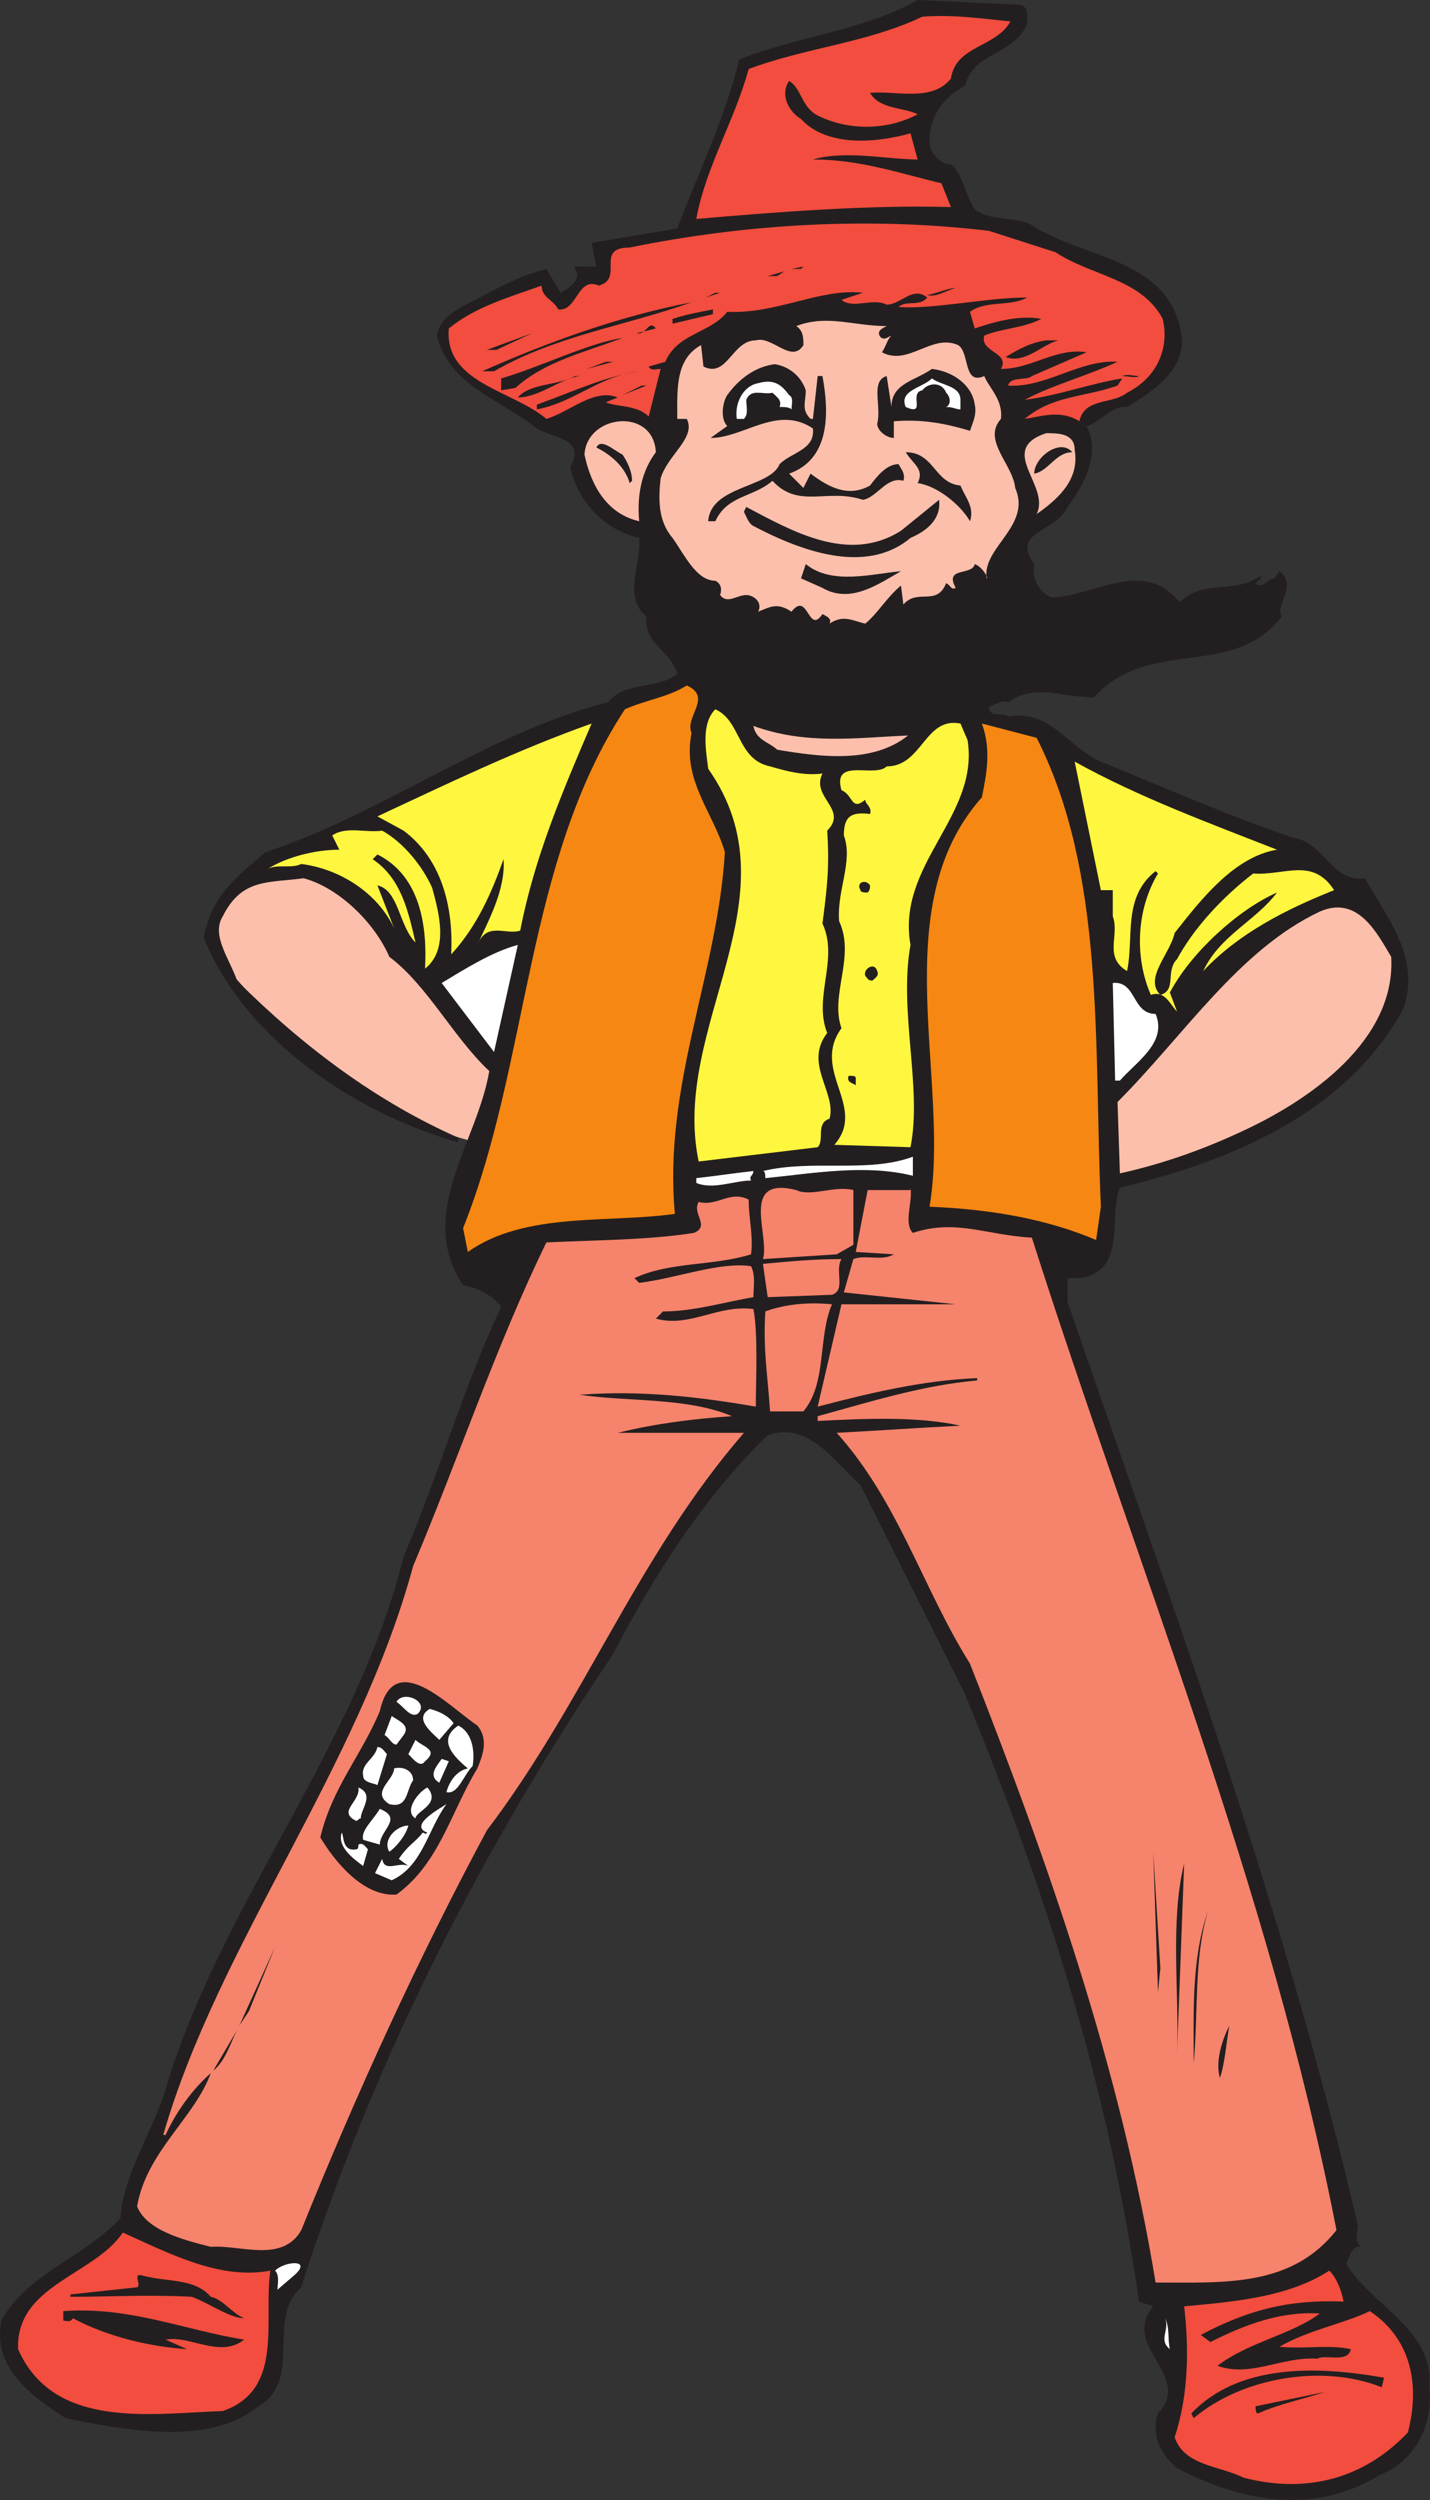 <svg xmlns="http://www.w3.org/2000/svg" width="450.673" height="787.773"><rect width="100%" height="100%" fill="#333333" stroke="none"/><path fill="#fbbfac" fill-rule="evenodd" d="m157.196 336.75-24.75-30-21.75-24-17.25-7.5-12.75 1.5-9 6-5.25 9 5.25 13.5 15 17.25 30.75 24 24.75 11.25 10.5 3 4.5-24"/><path fill="#231f20" fill-rule="evenodd" d="M321.446 1.5c3 .75 2.25 3.75 2.25 6-3.75 9.75-17.25 9-19.5 19.5-6 3-11.25 9-11.25 17.25 0 3.75 3 7.5 6.75 7.5 3.75 3 4.5 9.75 7.5 14.25 5.25 3.75 12 2.25 17.25 4.5 16.5 11.25 45 10.5 48 36 .75 10.5-9.75 17.25-17.25 21.75-4.5-.75-9 5.25-12.75 6 4.5 8.25-.75 18.75-6 25.5-3.75 8.25-18 7.5-10.5 18-.75 3.75.75 8.25 5.25 10.5 12.75 0 29.25-12.75 40.5 1.5 8.25-7.5 16.5-2.25 25.5-8.25.75.75-.75 1.5-1.5 2.25 2.25 2.25 3.75-1.5 6-1.5l1.5-2.25c6 4.5-1.5 10.5.75 14.25-15.75 20.25-41.25 6-59.25 25.5-10.5 0-18-4.5-27 1.5-2.25-.75-3.75.75-6 1.5 0 3.75 4.5 1.5 6 3 13.5-2.25 18.75 9.75 29.25 14.25 20.25 8.25 40.5 17.25 60.75 24 9.75 1.5 12 14.25 22.5 12.75 6 11.25 18 24.75 12 41.25-18 33-54.75 48-89.25 56.25-3.75 9.75 2.25 25.5-12 28.5h-4.5v7.5c33.75 98.25 67.5 188.25 91.5 291 0 1.5-1.5 6 1.5 6.75-3.75-.75-3.75 3-5.25 5.25 7.5 12.75 27.75 21 26.25 38.25 1.5 12.75-4.5 24-15.75 28.5-21 12.75-43.5 8.25-63.75-2.25-5.25-4.5-8.25-10.5-6-17.25 11.25-12-12-21-1.5-33.75l-4.5-1.5c-9.75-68.25-29.25-129-54.75-191.25l-33-66c-8.25-7.5-16.5-20.25-29.25-15.75-19.5 18.75-36 44.25-48.75 69-42 62.25-75.75 129-98.25 199.5-11.25 9.75.75 29.25-13.5 37.5-15.75 12.75-42 7.5-60.75 3.75-10.5-6.75-23.25-15.75-20.25-30.75 8.25-15 25.5-19.5 37.5-32.25.75-12.75 9-25.5 13.5-38.25 17.25-60 60.75-109.5 75.75-170.25 11.25-26.25 18.75-53.25 30.75-78.75-3-3.75-7.5-6-12-6.75-15-22.5 4.5-45 8.25-67.5-11.25-10.5-19.5-27-31.5-36-4.5-10.5-15.75-21.75-27-24.75-11.25 1.5-19.5 0-25.5 12-3.75 6 2.25 13.5 4.5 20.25 21 21 44.25 38.25 69.75 49.5v1.5c-31.5-9-66.75-31.5-80.25-64.5 2.25-12.75 9.75-18.75 19.5-27 36.75-12 69.75-37.5 108-47.25 5.25-6.75 15.75-3.75 21.75-9-2.25-7.5-10.5-9-9.75-18-7.5-6-1.5-16.5-2.25-24.75-10.5-2.25-19.5-11.25-21.75-22.5 5.25-9-6-9-10.5-12-11.25-9-27.75-13.5-31.5-29.25.75-5.25 6-8.25 10.5-10.5 7.5-3.75 15-8.25 24-10.5l4.5 7.5c3-1.5 6.75-4.5 4.5-7.5V84h6.75l-1.5-7.5 27-4.5c6.75-18 15-34.5 19.5-53.25 18.75-7.5 39-9 56.25-18.75l32.25 1.5"/><path fill="#f24d3e" fill-rule="evenodd" d="M318.446 6.75c-4.5 8.25-17.25 7.5-18.75 18-6 7.5-17.25 3.75-25.5 4.5 3 5.25 10.5 4.5 15 6.75-9.75 5.25-22.5 5.25-32.25 0-4.5-3-4.5-8.25-8.25-10.5-3 4.5 0 9.75 3.75 12 8.25 9 24 7.5 34.5 4.5l2.25 8.25c-9.75 0-22.5-3-33 0 15 0 27.75 4.5 40.5 7.5l3 7.5c-24.75-.75-54.75 1.5-80.25 3.75 3-16.5 12-30.75 16.5-47.25 18-6.75 37.5-8.25 54.75-16.5 10.5-.75 19.5.75 27.75 1.5m14.25 72.75c11.25 7.5 27 8.25 33.75 21 2.25 9.75-2.25 18.75-11.25 23.25-4.5 3.75-13.5 1.5-15 9-6-3.75-12-1.5-17.25-.75 9-7.5 18.75-6.75 29.25-10.5l1.5-2.25c-9.75 1.5-19.5 5.25-30.75 6.75 8.25-4.5 19.5-7.5 29.25-12-12-.75-22.5 8.25-34.5 7.5.75-3 6-1.5 7.5-3l17.25-7.5c-9.75-1.5-17.25 5.25-27 5.25 3-5.25-6.75-5.25-5.25-10.5 5.25-2.25 12-2.25 18-5.25-7.5-1.5-16.5 1.5-21 3l-1.5-5.25c5.25-3.75 12.75-1.5 18-4.5-12.75 0-29.25 3.75-40.5 3 2.25-2.25 6.75 0 9-3-4.5-3.75-8.25 2.25-12.75 2.25-4.5-2.25-10.5 1.5-14.25-1.5l6.75-2.25c-13.5-1.5-27 6.75-42.75 6-5.25 6.75-15.75 6.75-19.5 15.75l-5.25 1.5c.75 1.5 2.25.75 3.75.75l-3.75 15c-3.75-3.75-10.5-3-13.5-4.5l3.75-1.5c-7.5-3-15 4.5-22.5 6.75-10.5-9-32.25-11.25-30.75-28.5 8.25-6.75 18.75-9.75 29.25-13.5 0 3.75 3.75 4.5 5.25 7.5 6 .75 6-10.5 12.75-7.5 8.25-2.25-1.5-12 9.75-12 36.75-7.5 75.75-9.75 113.25-5.25l21 6.75"/><path fill="#231f20" fill-rule="evenodd" d="m249.446 84.75 3.75-.75-.75.75zm-7.5 2.25 5.25-1.5-2.25 1.5zm59.25 3.75c-3 .75-6 3-9 2.25 3.75-.75 6.75-2.25 9-2.25m-78.75 3 3-1.5h1.5zm-4.5 1.5c-21 7.5-42.75 10.5-62.25 21.75h-3.75c20.25-9 42.75-17.25 66-21.75m6.75 3.75-12.75 3v-1.5c4.5-1.5 9-2.25 12.75-3V99"/><path fill="#fbbfac" fill-rule="evenodd" d="M279.446 102.75c-1.5.75-3 1.5-2.25 3s2.25.75 2.25.75l1.5-.75c-1.5 1.5-1.5 3-3 5.25 8.25 4.5 15.75-6 24-2.25 3.75 2.25 1.5 12.75 8.25 9.75 1.5 3.75 6 7.5 5.25 13.5-6 6.75 3.75 14.25 4.5 21.75 5.25 12-10.5 18.75-9 28.5.75 0-1.5-3.75-3.75-4.5-.75 3.75-9.75.75-6 7.5-1.5.75-1.5-.75-3-1.5-3 7.5-9 1.5-13.5 6.75l-.75-6c-4.5 3.75-7.5 9-11.25 12-3.75-.75-6.75-3-11.25 0 .75-1.5-.75-2.25-2.25-3-4.5 6.75-4.5-7.5-9.75-.75-4.5-3-6.75-1.5-10.5 0 1.5-3-1.5-5.25-3.75-5.25-3 0-6 3-8.25 0 .75-2.25 0-3.75-1.5-4.5-6 0-9.75-8.25-13.5-13.5-4.5-5.25-4.5-12-3.75-18.75 2.25-7.5 11.25-12.75 8.25-18.75h-3c0-9-.75-18.75 7.5-23.25l.75 6.75c7.5 3.75 9-8.25 16.5-8.25 5.25-1.5 11.25 7.5 15 1.5 0-2.25 0-4.5-2.25-6 9.75-3.75 18 0 28.5 0"/><path fill="#231f20" fill-rule="evenodd" d="m206.696 103.5-6 1.5c3 .75 3.75-4.5 6-1.5m-53.25 6.75 14.25-5.25-11.25 5.25zm42.75-3.75c-12 4.5-24.75 7.5-33.75 15.75l-4.5.75v-3.75c12.75-3.75 27.75-11.25 38.25-12.75m137.25.75c-5.25 1.5-10.5 7.5-16.5 5.25 3.75-2.25 7.5-4.5 12.75-5.25h3.75m-148.5 9 6-2.25h2.25zm69 6.75c0 3.75-1.5 6 1.5 9h.75l1.5-13.5h1.5c2.25 12 2.25 26.25-10.5 30.75l4.5 4.5 2.25-4.5c6 4.5 12 7.5 18.75 3.75 2.25-3 5.25-6.75 9-6.75.75 1.5 2.25 3 1.5 5.25-5.25-1.5-8.25 5.25-12.75 6-11.25-3.75-20.25 3-28.5-6-6 5.25-14.25 4.5-18 12.75h-2.25c.75-11.25 19.5-10.5 22.5-18 3.75-3.75 11.25-4.5 10.5-11.25-11.25-7.5-21.75 3-32.25 3l5.25-3.75c-2.25-2.25-1.5-7.5 0-9.75 3.75-5.25 9-9 15-9.75 4.5.75 8.25 3.75 9.75 8.25m53.25 4.5c.75 3-.75 6-1.5 8.25-7.5-2.25-15-3.75-24-3V138c-2.25 0-5.25-2.25-5.25-4.5 1.5-5.25-2.25-13.5 3-15l1.5 9.75c0-7.5 7.5-8.25 12.75-12 6.75.75 12.75 5.25 13.5 11.25M201.446 117c-12.75 1.5-20.25 9.75-32.25 12v-1.5c10.5-3.75 21.75-9 32.25-10.5m-18.75 1.5c-6 .75-12.75 6.75-19.5 6.75 3.75-4.5 12.75-3.75 18-6.75h1.5m176.25 0c-.75.75-3.75 0-5.25 0 1.5-.75 3.75 0 5.25 0"/><path fill="#fff" fill-rule="evenodd" d="M302.696 126v3c-1.5 0-2.25-.75-4.5-.75 1.5-.75 1.5-3 0-4.5-1.5-3.75-6-3-7.5-.75-4.5.75 1.5 8.25-5.25 5.25-2.25-5.25 5.25-6 8.25-9 3 2.25 9 2.25 9 6.75m-54-1.5c1.5.75.75 3 .75 4.5-.75-.75-2.25-.75-3.75-.75.75-2.25-.75-3-2.25-4.5-3 .75-6.75-1.5-8.25 2.25 0 2.25.75 4.5-.75 6h-2.25c-.75-5.25 2.25-10.5 6.75-11.25 5.25-1.5 7.5.75 9.75 3.75"/><path fill="#231f20" fill-rule="evenodd" d="m196.196 124.5 6-3h1.5zm0 0"/><path fill="#fbbfac" fill-rule="evenodd" d="M206.696 142.5c-4.5 6-6 13.5-5.25 21.75-9.75-2.25-15-10.5-17.25-21 .75-12.75 21.75-15 22.5-.75m132-.75c1.5 9-4.5 15-12 20.25 4.5-9-12.75-20.25 3-25.5 3.75 0 9 0 9 5.25"/><path fill="#231f20" fill-rule="evenodd" d="m199.196 151.5-.75.75c-1.5-5.25-6-9-10.5-11.25 1.5-3 5.25.75 8.25 2.25 1.5 2.25 3 5.25 3 8.25m138.75-9c-5.25 0-7.5 6-12 6.75 0-5.25 8.25-11.25 12-6.75m-35.25 10.5c1.5 3.75 4.5 6.75 3 11.25-3-5.25-10.5-11.25-16.5-12 2.25-4.5-1.5-6-3.75-9.75 9 0 9 9.75 17.25 10.5m-15.75 16.5c-14.25 12-35.25 3.75-49.5-3.75-1.5-.75-2.25-3-3-4.5l.75-1.5c14.25 7.5 32.25 18 48.75 7.5l12-9.75c.75 6-3.75 9.75-9 12m-3 10.5c-6.75 3.75-15.75 10.5-24.75 5.25l-6.75-3 1.5-4.5c8.25 6.75 21 3 30 2.25"/><path fill="#f68712" fill-rule="evenodd" d="M217.946 231c-3 15 6.75 24.75 10.5 37.5-2.25 38.25-19.5 73.5-15.75 114-21 3-47.25-.75-65.25 12l-1.5-7.5c21-52.5 19.5-115.5 51-163.5 6.75-3 13.5-3.75 19.5-7.5 8.25 3.75-.75 9.75 1.5 15"/><path fill="#fff63f" fill-rule="evenodd" d="M242.696 241.5c5.25 1.5 10.5 3 16.5 2.25-3.75 7.5 8.25 11.25 1.5 18 .75 11.25 0 18-1.5 29.25 5.25 11.25-3 23.25 1.5 34.5-7.5 9.75 3 18.75.75 27-4.5 1.5-1.5 6.75-3.75 9l-37.5 4.5c-9-42.75 31.5-83.25 3-123.75-.75-6-2.25-14.25 2.25-18.75 8.25 3.75 6.75 15.75 17.25 18m-78.75 51.75c-4.5 1.5-10.5-3-13.5 4.5 3-6.75 9-17.25 8.25-27-3.75 10.5-8.25 21-16.5 30 .75-15-3-30-15-39l-8.25-4.5c22.5-10.5 44.25-21 67.5-29.25-9 21-18 42-22.5 65.25"/><path fill="#fff63f" fill-rule="evenodd" d="M304.946 233.25c3.75 24-22.5 39-18 64.5-3.75 21 3.75 45 0 63.75l-24-.75c10.5-12-7.5-23.25 2.25-36.75-3.75-10.5 4.5-22.5-.75-33.75-.75-9.75 4.5-18.75 1.5-27 0-6 2.25-7.5 8.25-6.75.75-2.25-1.5-3-1.5-4.5-4.5 3.75-3.75-1.5-7.5-3-3-10.5 10.5-3.75 14.25-7.5 11.25 0 12-15.75 23.25-13.5l2.25 5.25"/><path fill="#f68712" fill-rule="evenodd" d="M326.696 232.5c21.75 42.75 18 96.75 20.25 147.75l-1.5 10.5c-15.75-6.75-33.75-9.75-52.5-10.5 6.75-39.75-14.25-94.5 16.5-129 1.5-7.5 3-15 0-23.25l17.25 4.5"/><path fill="#fbbfac" fill-rule="evenodd" d="M286.196 231.75c-11.25 9-27.75 6.75-41.25 4.5-2.25-2.25-6.75-3-7.5-7.5 16.5 6 32.25 3.75 48.75 3"/><path fill="#fff63f" fill-rule="evenodd" d="M402.446 267.75c-13.5 2.25-24 15.75-32.25 26.25-1.5 6.75-9.75 14.25-4.5 19.5 5.25-1.5 1.5-7.5 5.25-11.25 5.25-9.75 14.25-19.5 24-27 9.75.75 18.75-5.25 25.5 5.25-15 6-30 13.5-41.25 25.5 5.25-11.25 16.5-15.75 23.25-24.75-12 5.25-27 18.75-33.75 31.5l2.25 6c-2.25-2.25-3.75-6.75-8.25-5.25-5.25-12-4.5-27 2.25-38.25l-.75-.75c-10.5 8.25-6.75 21-9 31.5-7.5-4.5-2.25-11.25-4.5-17.25v-8.25h-3.75l-8.25-40.5c20.25 11.25 42.75 19.5 63.75 27.75m-266.25 12c2.25 8.25 5.25 19.5-2.25 25.5.75-13.5-1.5-29.25-15-36l-1.5 1.5c9 6 11.25 16.5 13.5 26.25-5.25-5.25-5.25-16.5-12-18l5.25 13.5c-5.25-11.25-17.25-18.75-29.25-20.25-3 1.5-7.5 0-10.5 1.5 6-3.75 15-6 22.5-6l-2.25-4.5c4.5-3 10.5-.75 15.75-1.5 6.75 3.75 12.75 11.25 15.75 18"/><path fill="#231f20" fill-rule="evenodd" d="M274.196 279c0 .75 0 1.5-.75 2.25-.75 0-2.25 0-2.25-.75-1.5-2.25 1.5-3.75 3-1.5"/><path fill="#fbbfac" fill-rule="evenodd" d="M438.446 301.5c1.5 26.25-25.5 45-46.5 54.75-12.75 6-25.5 10.5-39 13.5l-.75-22.5c21-21 38.25-48 63.75-60 12-5.25 18 6.75 22.5 14.25"/><path fill="#fff" fill-rule="evenodd" d="M139.196 309.75c7.5-4.5 15.75-9.75 24-12l-7.5 33.75-16.5-21.75"/><path fill="#231f20" fill-rule="evenodd" d="M276.446 306c.75 1.5-.75 2.25-1.5 3-1.5 0-1.5-.75-2.25-1.5-.75-2.25 3-4.5 3.75-1.5"/><path fill="#fff" fill-rule="evenodd" d="M364.196 319.5c3.75 9-6 15-11.25 21h-1.5l-.75-30.75c7.5-.75 6 9.75 13.5 9.75"/><path fill="#231f20" fill-rule="evenodd" d="M269.696 339.75V342c-.75-.75-3-.75-2.25-3 1.5 0 2.25 0 2.25.75"/><path fill="#fff" fill-rule="evenodd" d="M287.696 370.5c-15-3.75-31.5-.75-46.5.75 0-.75 0-2.25-.75-2.25 15.75-3.75 33 .75 47.25-4.5v6m-50.25-1.5c0 1.5-1.5 1.5-.75 3-5.25 0-12 3-17.25.75v-1.5c6.75-.75 11.25-1.5 18-2.25"/><path fill="#f6836c" fill-rule="evenodd" d="m268.946 392.25-5.25 3-23.25 1.5c2.25-7.5-7.5-26.25 10.5-21.75 4.5 2.25 12-1.5 18 0v17.25m18.75-3.75c13.5-4.5 23.25.75 37.5 1.5 33 103.5 75 204.75 96 312.75-14.25 18-35.25 16.5-57 16.5-11.25-68.25-33.75-132-58.5-195-15-24-22.5-51-42-72.75 14.25-.75 24-1.5 39-2.25-13.5-3-30-2.25-45-1.5v-1.5c16.5-4.5 33-9.75 50.25-11.25v-.75c-17.25.75-33 4.5-50.25 9l7.5-32.25h36l-35.25-3.75 3-10.5c3.75-1.5 9 .75 12.75-1.5l-12-.75 3.75-19.5h13.5v-.75c.75 4.5-2.25 11.25.75 14.25m-51.75-10.5c0 6 1.5 11.25.75 17.25-12 3.75-25.5 2.25-36.75 7.5l1.5 1.5c12-1.5 25.5-6.75 35.25-5.25 1.5 3 .75 6.75.75 9.75-9 1.5-18.75 4.5-28.5 4.5l-2.25 2.25c10.5 3 19.5-4.5 30.75-3 1.5 7.5.75 23.25.75 30.75-17.25-3-36-5.25-55.5-3.75 15 2.25 33.75.75 48 6.75-11.25.75-24 2.25-36 5.25h39.75c-33.75 39-50.25 84.75-81 125.25-21.75 40.5-41.25 83.25-58.5 126-6 10.5-19.5 4.5-28.5 5.25-9-2.25-20.25-5.25-23.25-12.75 3-17.25 18-27.75 23.25-42-6 5.25-11.25 12.75-14.25 19.5h-.75c17.25-60 61.5-115.5 78.75-179.25 14.25-33.75 26.25-69.75 42-102 15.75-.75 32.25-.75 46.5-3 5.25-2.25-.75-6 1.5-9.75 6 1.5 9.75-3.75 15.75-.75"/><path fill="#231f20" fill-rule="evenodd" d="m289.196 395.25 12 1.5-12-1.5"/><path fill="#f6836c" fill-rule="evenodd" d="M265.196 396.75c-2.25 3.75 1.5 9.75-3 11.25l-20.25.75-1.5-10.5c8.25-.75 15.75-1.5 24.75-1.5m-3 14.25c-4.5 10.5-1.5 24.75-9 33.75h-10.5c-.75-11.25-2.25-19.5-1.5-31.5 6-2.25 13.5-3 21-2.25"/><path fill="#231f20" fill-rule="evenodd" d="M150.446 543.75c3.75 4.5 1.5 9.75 0 13.5-8.25 13.5-12 30-25.5 39.75-10.5.75-19.5-10.5-24-18 3.75-15.75 12.75-25.5 18.75-39.75 4.5-20.25 21.75-1.5 30.75 4.5"/><path fill="#fff" fill-rule="evenodd" d="M131.696 540c-2.25 1.5-4.5-2.25-6.75-3.75 2.25-3.75 10.5 0 6.75 3.75m11.25 3-4.5 5.25c-2.25-2.25-8.25-6.75-3-9.75 3 .75 6 2.25 7.5 4.5m-15.75 3.75-2.25 3c-1.5 0-2.25-2.25-3.75-3l2.25-6c2.25 1.5 6 3 3.75 6m21.75 9.75c-3 3-4.5 9-8.25 8.25.75-3 3-6.75 6.75-7.5-4.5-3.75-9.75-9-3-13.5 4.5 2.25 5.25 8.25 4.5 12.75m-15-1.5c-1.5 2.25-3.75-.75-5.25-2.25l2.25-4.5c2.25 2.25 7.5 3 3 6.75m-12-2.25-3 9.75c-1.5-.75-4.5-.75-4.5-3-.75-3.75 3.75-5.25 4.5-9 1.5 0 2.25 1.5 3 2.25"/><path fill="#fff" fill-rule="evenodd" d="M138.446 561.75c-3.75-2.25-.75-5.25.75-7.5l2.25.75-3 6.75m-8.25-.75c-2.25 3-1.5 9-7.5 7.5-6-3.75 1.5-7.5 1.5-11.25 3-.75 6 .75 6 3.75m-16.5 12c-.75 0-.75.75-1.5.75-6-3 1.5-6 .75-10.5 5.25 2.25.75 6.75.75 9.75m21-9.75c4.5 5.25-3.75 7.5-3.75 9.75-3.75-2.25.75-8.25 3.75-9.75m6 5.25c-6 8.25-7.5 19.5-17.25 24l-5.25-2.25 2.25-4.5c.75 4.5 5.25.75 8.25 2.25l-3-2.25c3-4.5 5.25-5.25 7.5-8.25.75 0 .75.75 1.5 0-6-2.25 3.75-7.5 6-9m-21 12.75-5.25-1.5c-.75-3 3-6 5.25-9.75 7.5 3 0 6.75 0 11.25"/><path fill="#fff" fill-rule="evenodd" d="M128.696 575.25c-.75 3-3.75 6.75-6 8.25-2.25-3.75 2.25-8.25 6-8.25m-16.5 7.5c.75 0 .75-.75.75-1.5 1.5-.75 2.25.75 3 1.5l-1.5 5.25c-3-2.25-8.25-6-6.75-10.5.75.75 0 6 4.5 5.25"/><path fill="#231f20" fill-rule="evenodd" d="m364.946 627.75-1.5-44.25 2.25 36.75zm6 19.5c.75-19.5-2.25-42 2.25-60l-2.25 60m5.25 3c0-15.75-.75-33 4.5-48-4.5 15-3 31.5-4.5 48m-300.75-12 11.25-24.75-8.25 20.25zm309 16.5c-1.5-5.25.75-12 3-16.5-.75 3.75-1.5 12.75-3 16.5m-317.25-2.25 7.5-12.75c-2.25 4.5-3.75 9.75-7.5 12.75"/><path fill="#f24d3e" fill-rule="evenodd" d="M85.196 715.5c-2.25 15.75 4.5 37.5-15 44.25-22.5.75-53.25 6-64.5-19.5-.75-20.25 24-23.25 33-36.75 15 6.75 30.75 15 46.5 12"/><path fill="#fff" fill-rule="evenodd" d="m92.696 717-5.25 4.5c0-1.5.75-4.5-.75-6 3-3 12-3.75 6 1.5"/><path fill="#f24d3e" fill-rule="evenodd" d="M423.446 725.25c-18-.75-30.75 3-45 10.5l3 2.25c10.5-5.25 21.75-9.75 34.5-9-9 6.75-22.5 9-32.25 16.5 10.5 3.75 20.25-3 31.5-2.25 2.25-1.5 9.75 1.5 10.5-3-6.75-1.5-14.25 0-22.5-.75 9-5.25 21-7.5 28.5-11.25 13.5 9 15.75 24 12 38.25-13.5 14.25-31.5 19.5-51.75 14.25-7.5-3.75-18.75-3.75-21.75-12.75 4.5-13.5 4.5-28.5 3-41.25 16.5-1.5 33-3 45.75-11.25 2.25 2.25 3.75 6 4.5 9.75"/><path fill="#231f20" fill-rule="evenodd" d="M66.446 723.75c3.75.75 6.75 5.25 10.5 6.75-4.5 0-10.5-4.5-16.5-6.75-13.5-.75-25.5 0-38.25 0V723l21-2.25c1.5-.75-1.5-4.5 1.5-3.75 8.25 2.25 16.5.75 21.75 6.75m10.5 13.5c-7.5 6-17.25-1.5-24.75 0l6.75 3c-11.25-.75-24.75-3.75-36-9.75-.75 1.5-2.25.75-3 .75v-3c21-1.5 38.25 6 57 9"/><path fill="#fff" fill-rule="evenodd" d="M368.696 740.25c-3.75-3 0-6-1.5-9.75 1.5 3 .75 6.75 1.5 9.75"/><path fill="#231f20" fill-rule="evenodd" d="M435.446 752.25c-18.75-7.5-44.25-3-59.25 9.75l-.75-1.5c15-15.75 39.75-15 60.75-11.25l-.75 3"/><path fill="#231f20" fill-rule="evenodd" d="M396.446 760.5c-.75 0-.75-1.5-.75-2.25l21.75-4.5c-6.75 2.25-14.25 3.75-21 6.75"/></svg>
